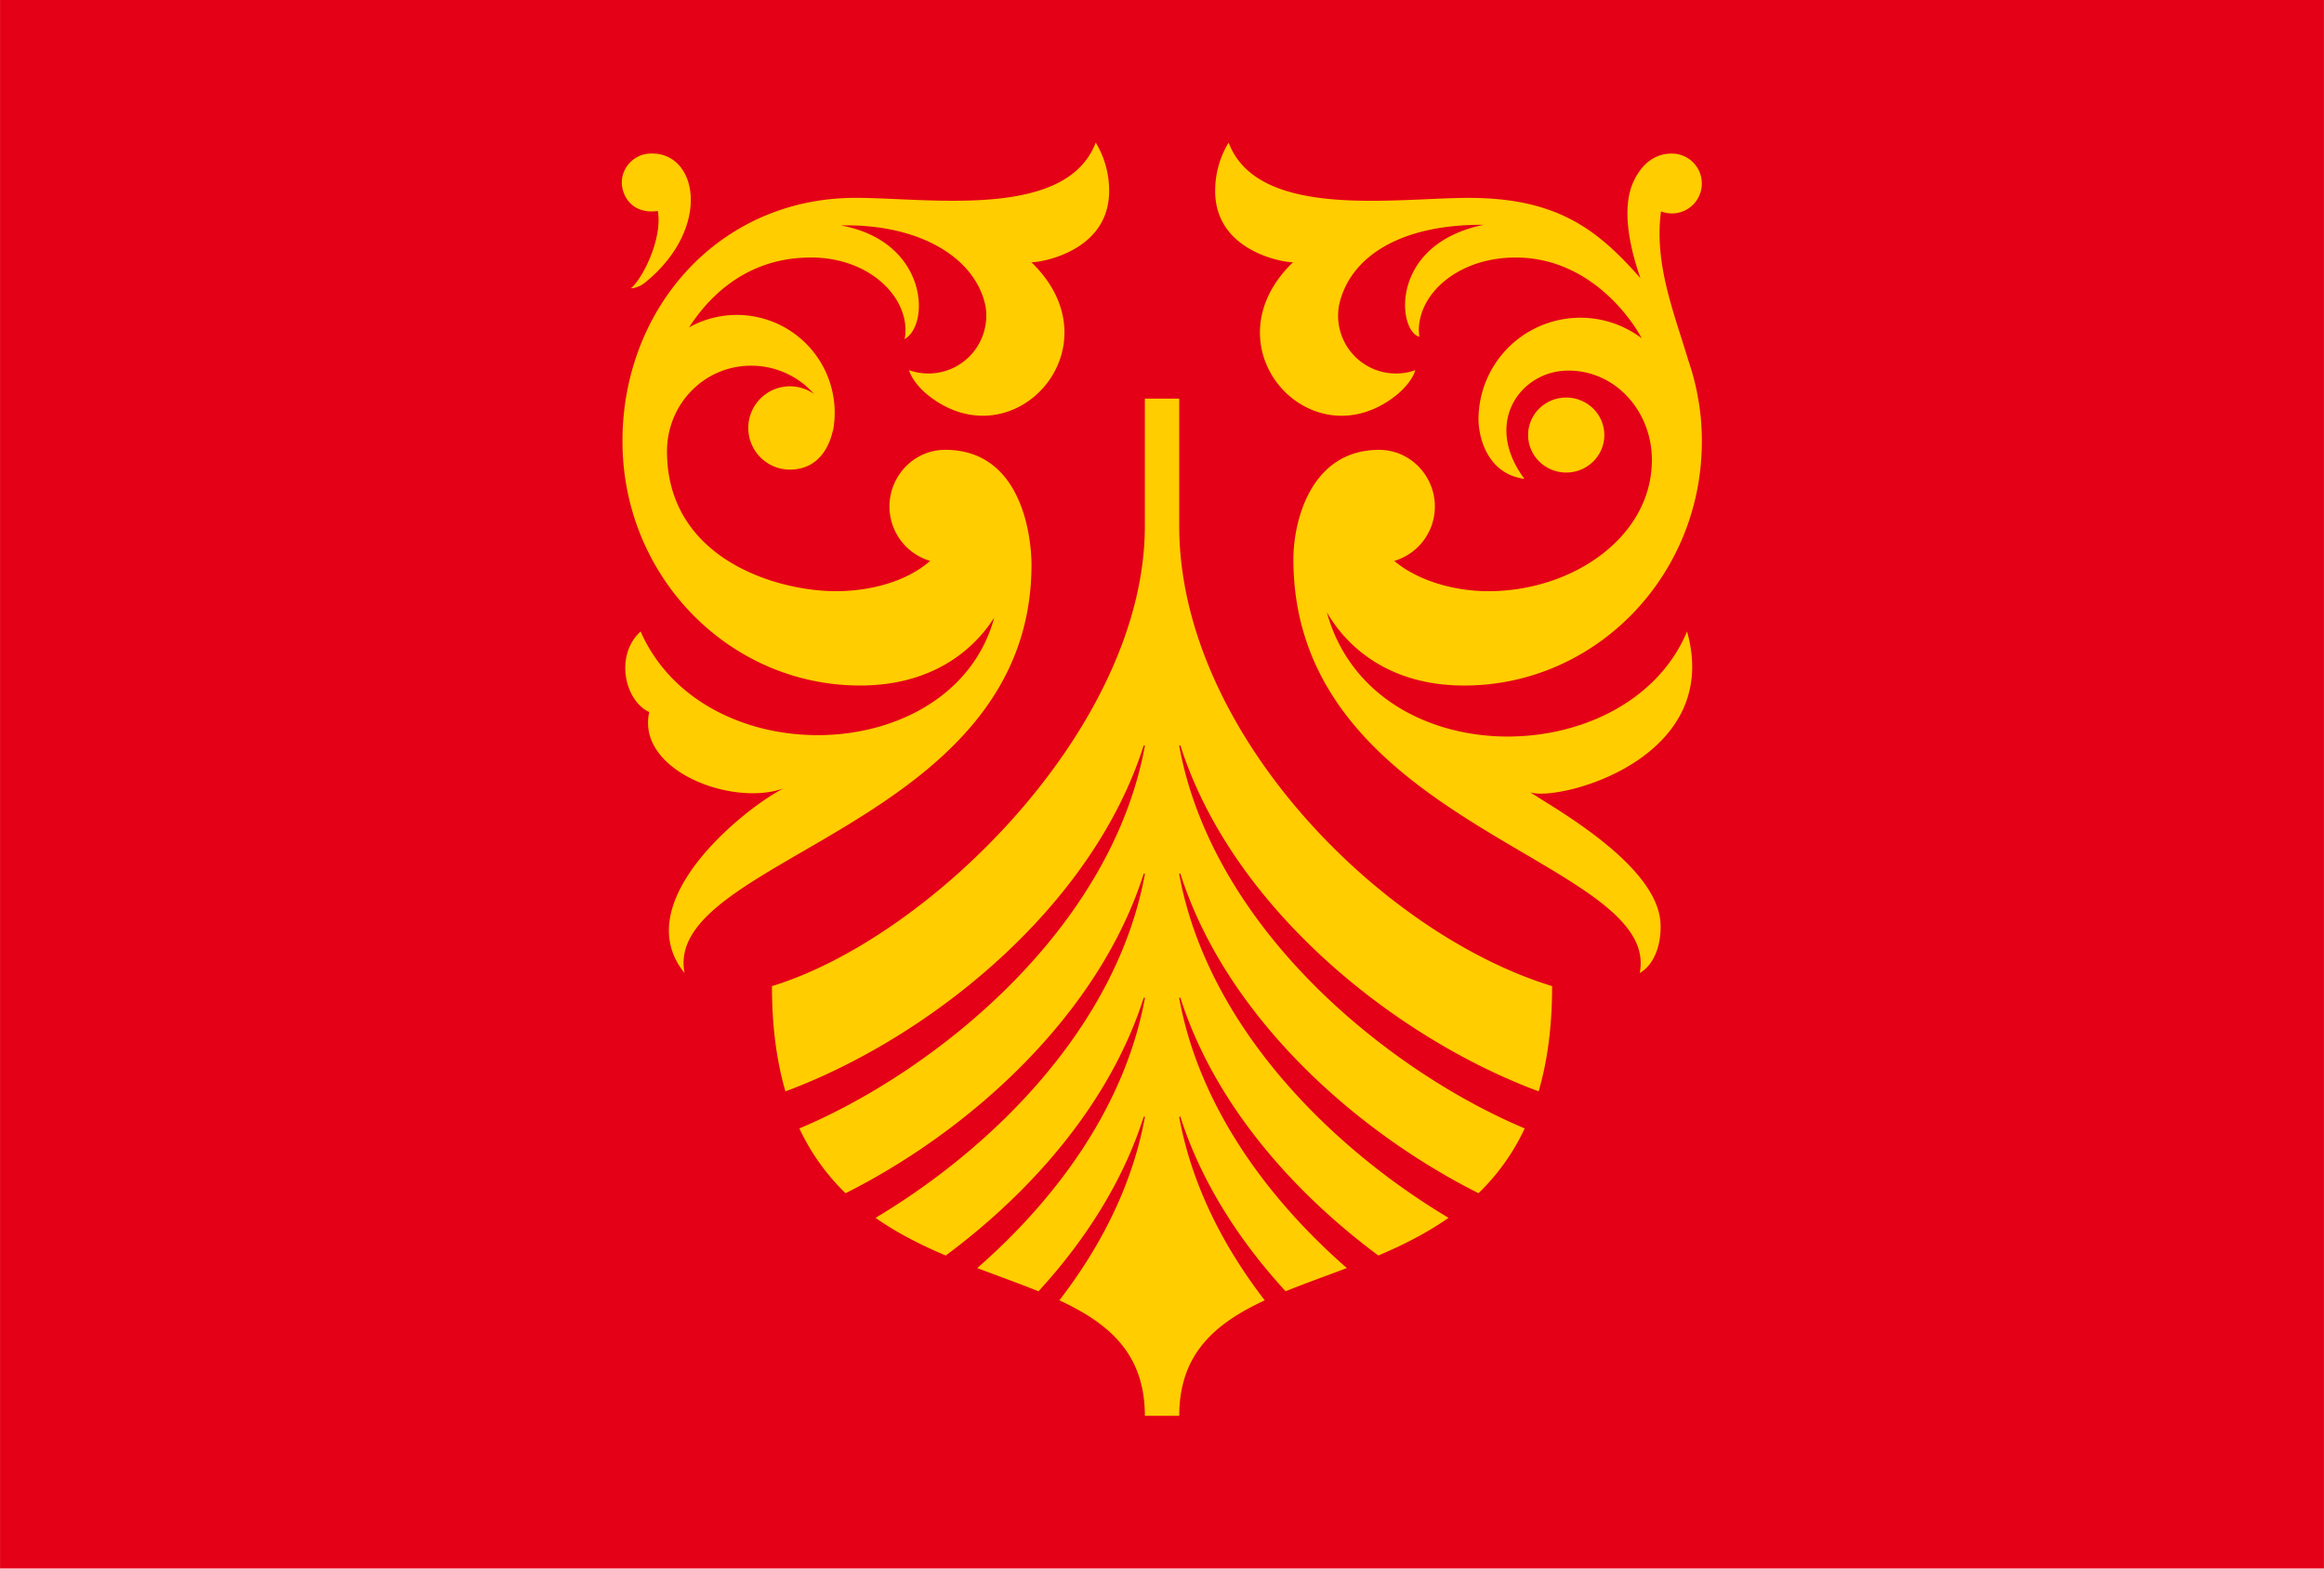 <?xml version="1.0" encoding="UTF-8"?>
<!-- Created with Inkscape (http://www.inkscape.org/) -->
<svg id="svg31" width="4e3" height="2700" version="1.1" viewBox="0 0 1058.3 714.38" xmlns="http://www.w3.org/2000/svg" xmlns:cc="http://creativecommons.org/ns#" xmlns:dc="http://purl.org/dc/elements/1.1/" xmlns:rdf="http://www.w3.org/1999/02/22-rdf-syntax-ns#">
 <title id="title995">Vestfold og Telemark fylke, flagg</title>
 <g id="layer1" transform="translate(399.14 163.2)">
  <path id="rect33" d="m-399.14-163.2h1058.3v714.37h-1058.3z" fill="#e40017" style="paint-order:stroke fill markers"/>
  <path id="path10" class="cls-2" d="m137.86 345.68a0.29 0.29 0 0 1 0.224-0.336 0.303 0.303 0 0 1 0.344 0.187c9.295 29.182 26.483 56.05 47.874 79.378 8.814-3.586 18.274-6.928 27.884-10.576-36.349-31.789-67.314-73.947-76.326-122.83a0.286 0.286 0 0 1 0.224-0.332 0.294 0.294 0 0 1 0.344 0.182c14.866 46.68 49.918 87.441 90.111 117.26 11.04-4.685 21.943-10.132 31.967-17.159-53.554-31.972-109.94-87.532-122.65-156.48a0.286 0.286 0 0 1 0.224-0.332 0.294 0.294 0 0 1 0.344 0.187c20.314 63.815 78.383 116.58 135.72 145.41a99.397 99.397 0 0 0 21.039-29.509c-61.103-25.67-141.78-89.92-157.32-174.14a0.286 0.286 0 0 1 0.224-0.332 0.298 0.298 0 0 1 0.344 0.187c23.585 74.054 97.983 133.23 163.1 157.4 3.922-13.44 6.14-29.227 6.14-47.928-78.557-24.033-169.81-116.4-169.81-209.52v-58.04h-15.662v58.089c-0.037 91.184-97.54 187.36-169.81 209.48 0 18.701 2.218 34.488 6.14 47.928 65.116-24.165 139.51-83.328 163.1-157.4a0.298 0.298 0 0 1 0.344-0.187 0.29 0.29 0 0 1 0.224 0.332c-15.526 84.224-96.221 148.47-157.32 174.14a99.397 99.397 0 0 0 21.039 29.509c57.335-28.837 115.39-81.6 135.72-145.41a0.294 0.294 0 0 1 0.344-0.187 0.29 0.29 0 0 1 0.224 0.332c-12.711 68.947-69.092 124.51-122.65 156.48 10.024 7.048 20.927 12.474 31.967 17.159 40.192-29.816 75.244-70.576 90.111-117.26a0.294 0.294 0 0 1 0.344-0.182 0.29 0.29 0 0 1 0.224 0.332c-9.013 48.886-39.977 91.039-76.326 122.83 9.61 3.648 19.07 6.99 27.884 10.576 21.392-23.332 38.58-50.196 47.874-79.378a0.303 0.303 0 0 1 0.344-0.187 0.294 0.294 0 0 1 0.224 0.336c-5.667 30.744-20.02 58.827-38.932 83.328 22.561 10.484 38.924 24.285 38.936 52.58v0.029h15.662c0-28.303 16.375-42.108 38.936-52.588-18.904-24.534-33.265-52.617-38.932-83.362z" fill="#ffcd00"/>
  <ellipse id="ellipse12" class="cls-2" transform="rotate(-89)" cx="-29.448" cy="314.65" rx="17.089" ry="17.366" fill="#ffcd00"/>
  <path id="path14" class="cls-2" d="m369.11 124.41c-26.918 64.465-143.44 65.941-164.03-8.743 10.617 18.241 30.608 32.813 60.705 33.336 59.698 1.045 108.99-47.829 110.06-109.16q0.079-4.365-0.174-8.66c-0.112-2.562-0.361-5.128-0.713-7.69a112.29 112.29 0 0 0-5.215-22.416c-6.546-21.877-15.7-44.118-12.479-67.989a13.635 13.635 0 1 0 5.174-26.338c-7.114-0.124-13.374 3.756-17.516 12.338-6.003 12.437-1.75 30.91 2.968 44.413-19.398-22.005-37.68-36.577-78.237-36.577-33.352 0-95.944 10.07-109.31-25.173a42.041 42.041 0 0 0-6.107 20.907c-0.875 29.725 33.655 33.949 35.446 33.58-40.023 38.53 8.047 91.62 47.016 60.573 3.42-2.724 7.516-7.292 8.673-11.421a26.346 26.346 0 0 1-35.168-24.833 26.624 26.624 0 0 1 0.381-4.486c4.56-21.786 27.237-37.162 65.916-36.876-43.194 8.83-39.243 48.409-29.302 50.967 0 0-0.245-2.218-0.224-3.346 0.294-16.707 18.216-32.726 44.11-32.726 30.927 0 50.378 23.904 57.414 36.793a46.39 46.39 0 0 0-74.353 36.196c-0.162 9.237 4.378 25.728 20.898 27.801-19.107-25.703-1.559-48.952 19.418-49.284 22.051-0.352 38.642 18.569 38.642 40.628 0 35.334-36.395 59.831-74.394 59.831-15.965 0-32.419-4.917-42.92-13.793a25.828 25.828 0 0 0 18.481-24.31c0.249-14.253-11.102-26.263-25.363-26.263-31.656 0-39.065 33.394-39.065 49.748 0 122.02 167.87 136.72 157.73 188.53 7.835-4.56 10.012-15.505 9.419-23.29-2.019-26.466-49.147-52.198-59.246-59.022 12.508 4.415 87.88-14.829 71.368-73.242z" fill="#ffcd00"/>
  <path id="path16" class="cls-2" d="m-103.89-93.224c22.271-1.895 29.534 33.348-1.289 58.55-3.113 2.546-6.123 2.848-6.675 2.765 4.726-3.561 14.576-22.117 12.263-35.176-8.955 1.244-14.435-3.458-16.052-9.999-1.94-7.848 4.009-15.492 11.753-16.139z" fill="#ffcd00"/>
  <path id="path18" class="cls-2" d="m105.93-77.355a42 42 0 0 0-6.107-20.907c-13.37 35.243-75.961 25.168-109.31 25.168-62.961 0-107.26 51.606-106.18 112.93 1.074 61.327 50.345 110.2 110.06 109.16 28.746-0.502 48.268-13.813 59.217-30.902-18.627 68.454-132.09 71.99-161.04 6.31-11.794 10.708-7.408 31.404 3.934 36.723-5.982 26.557 37.726 43.202 61.178 34.737-16.583 8.291-71.696 51.427-45.097 84.091-10.281-52.63 157.99-66.584 157.99-185.98 0-11.289-3.706-52.306-39.309-52.306-14.261 0-25.612 12.023-25.363 26.263a25.828 25.828 0 0 0 18.498 24.323c-10.497 9.295-26.947 13.793-42.92 13.793-27.229 0-76.89-14.862-76.89-63.694 0-21.172 16.492-38.625 37.655-38.994a38.227 38.227 0 0 1 29.351 12.91 18.971 18.971 0 1 0-10.712 34.409c17.188-0.303 19.116-18.751 19.336-17.826a44.558 44.558 0 0 0-44.591-52.613 44.359 44.359 0 0 0-20.994 5.671c19.145-29.505 44.359-31.644 54.454-31.822 25.89-0.452 43.82 16.019 44.11 32.726a19.978 19.978 0 0 1-0.415 4.452c11.886-6.799 10.364-44.67-29.02-51.788 34.944-0.858 61.153 14.199 65.846 36.59a26.624 26.624 0 0 1 0.381 4.486 26.354 26.354 0 0 1-35.168 24.833c1.157 4.146 5.253 8.706 8.673 11.421 38.97 31.039 87.06-22.043 47.02-60.573 1.758 0.357 36.287-3.868 35.412-33.593z" fill="#ffcd00"/>
 </g>
</svg>
